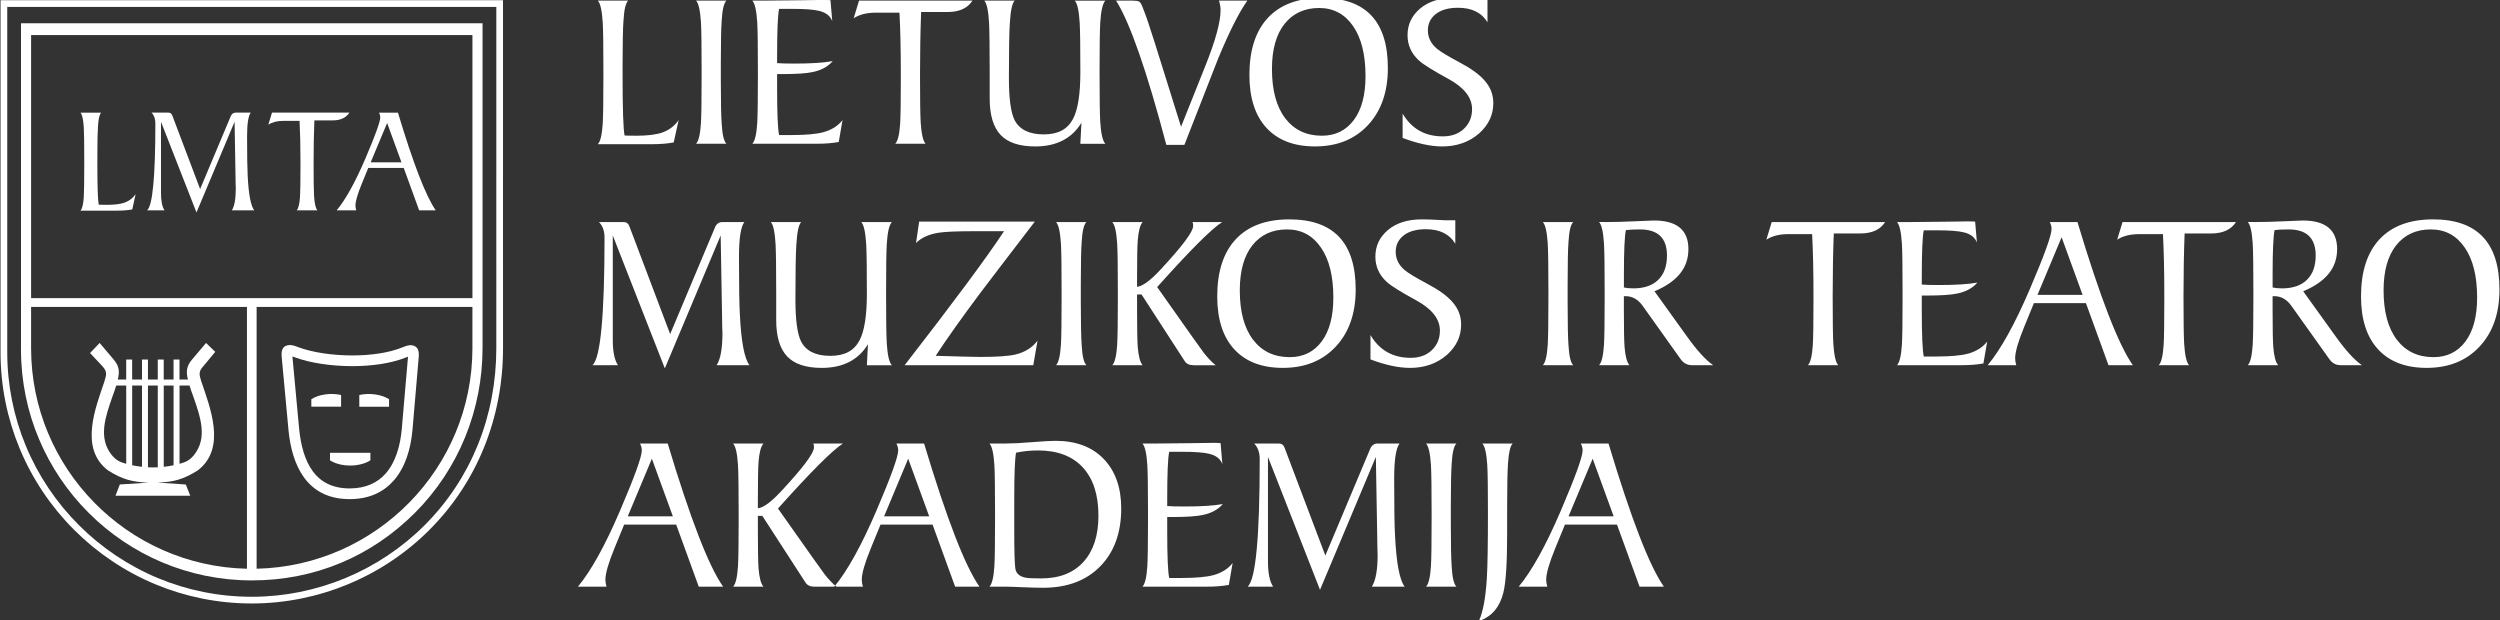 <svg viewBox="0 0 1600 397" version="1.1" xmlns="http://www.w3.org/2000/svg" id="Layer_1">
  
  <rect x="0" y="0" width="1600" height="397" fill="#333333" stroke="none"/>
  
  <defs>
    <style>
      .st0 {
        fill: #fff;
      }
    </style>
  </defs>
  <path d="M382.58.39h19.44c-1.62,1.62-2.62,5.95-3,13.01-.38,4.95-.57,14.53-.57,28.73v5.86c0,21.72.43,34.63,1.28,38.73,1.81.1,4.34.14,7.58.14,7.05,0,12.53-.67,16.44-2,4.38-1.52,7.91-4.19,10.58-8l-3.14,14.29c-4,.76-8.77,1.14-14.29,1.14h-34.3c1.62-1.62,2.67-5.98,3.14-13.05.29-5.05.43-14.72.43-28.94v-5.88c0-15.29-.14-25.39-.43-30.25-.48-7.45-1.52-12.05-3.14-13.77h0ZM445.46,92c1.62-1.62,2.67-5.96,3.14-13.01.29-5.05.43-14.67.43-28.87v-5.86c0-15.24-.14-25.3-.43-30.16-.48-7.43-1.52-12-3.14-13.72h19.44c-1.62,1.62-2.62,5.81-3,12.58-.38,4.76-.57,13.96-.57,27.58v11.15c0,13.62.19,22.87.57,27.72.38,6.77,1.38,10.96,3,12.58h-19.44ZM481.48,92c1.62-1.62,2.67-5.96,3.14-13.01.29-5.05.43-14.67.43-28.87v-5.86c0-15.24-.14-25.3-.43-30.16-.48-7.43-1.52-12-3.14-13.72h8.86c6.38,0,13.58-.07,21.58-.21,8-.14,12.86-.21,14.58-.21h1.71c1.05.1,2.14.14,3.29.14l1.14,13.43c-1.24-3.33-4.05-5.53-8.43-6.57-3.33-.86-9.2-1.29-17.58-1.29h-8c-.86,3.81-1.28,13.81-1.28,30.01v4.72c2.19.19,5.91.29,11.15.29,10.48,0,18.63-.52,24.44-1.57-3.05,3.53-7.34,5.86-12.86,7-4,.86-10.34,1.29-19.01,1.29h-3.72v9.2c0,16.1.43,26.06,1.28,29.82h8.29c8.77,0,15.44-.6,20.01-1.81,5.34-1.48,9.43-4.07,12.29-7.77l-2.43,14.03c-4,.74-8.77,1.12-14.29,1.12h-41.02ZM572.95,92c1.62-1.62,2.67-5.86,3.14-12.72.29-4.76.43-13.96.43-27.58v-5.58c0-14.48-.29-27.15-.86-38.01h-15.15c-5.81,0-10.53,1.19-14.15,3.57l3.43-11.29h72.6c-3.05,4.76-8.19,7.19-15.43,7.29h-17.44c-.48,12.51-.71,25.96-.71,40.37,0,15.36.14,25.49.43,30.35.48,7.36,1.52,11.89,3.14,13.6h-19.44ZM691.42,92l.71-13.43c-6.19,10.1-16.05,15.15-29.58,15.15-10.2,0-17.6-2.48-22.22-7.43-4.62-4.95-6.93-12.67-6.93-23.15v-17.01c0-16.01-.14-26.53-.4-31.58-.45-7.72-1.48-12.43-3.03-14.15h19.44c-1.62,1.52-2.67,6.43-3.14,14.72-.38,5.91-.57,17.53-.57,34.87,0,12.96,1.19,21.87,3.57,26.73,3.14,6.19,9.38,9.29,18.72,9.29s15.2-3.29,18.72-9.86c3.14-5.91,4.72-15.91,4.72-30.01,0-16.01-.14-26.53-.43-31.58-.48-7.72-1.52-12.43-3.14-14.15h19.58c-1.71,1.71-2.81,6.43-3.29,14.15-.29,5.05-.43,15.58-.43,31.58s.14,26.58.43,31.73c.48,7.72,1.57,12.43,3.29,14.15h-16.01ZM746.45,92.71c-12.48-47.26-23.2-78.03-32.16-92.32h10.43c2.19,0,3.64.21,4.36.64.72.43,1.45,1.64,2.21,3.64,2.1,5.24,4.72,12.91,7.86,23.01l16.72,53.45,15.58-39.02c6.48-16.2,9.72-28.06,9.72-35.59,0-1.81-.33-3.86-1-6.15h18.15c-5.43,7.72-11.67,20.1-18.72,37.16-7.15,18.39-14.34,36.78-21.58,55.17h-11.58ZM841.63,93.71c-13.43,0-23.79-3.95-31.08-11.86-7.29-7.91-10.93-19.2-10.93-33.87,0-15.91,3.96-28.11,11.86-36.59,7.91-8.48,19.34-12.72,34.3-12.72,28.3,0,42.45,14.96,42.45,44.88,0,15.24-4.24,27.41-12.72,36.51-8.48,9.1-19.77,13.65-33.87,13.65h0ZM846.06,86.85c8.57,0,15.36-3.33,20.37-10,5-6.67,7.5-16.06,7.5-28.15,0-13.72-2.67-24.42-8-32.08-5.34-7.67-12.58-11.51-21.72-11.51s-16.7,3.38-22.08,10.15c-5.38,6.76-8.08,16.39-8.08,28.87,0,13.62,2.84,24.15,8.5,31.58,5.67,7.43,13.51,11.15,23.51,11.15h0ZM897.68,88.28v-15.58c5.72,9.72,14.29,14.58,25.72,14.58,5.62,0,10.15-1.64,13.58-4.93,3.43-3.29,5.14-7.46,5.14-12.5,0-7.43-5.1-13.91-15.29-19.44-9.62-5.24-15.82-9.1-18.58-11.58-4.95-4.48-7.43-9.91-7.43-16.29,0-6.86,2.69-12.55,8.08-17.08,5.38-4.53,12.6-6.79,21.65-6.79,2.86,0,5.98.1,9.36.29s5.31.29,5.79.29h6.29v15.01c-3.72-6.19-10-9.29-18.86-9.29-6.1,0-10.84,1.33-14.22,4-3.38,2.67-5.07,6.15-5.07,10.43,0,4.57,1.91,8.48,5.72,11.72,2.29,1.91,7,4.76,14.15,8.58,7.62,4,13.1,7.95,16.44,11.86,3.72,4.19,5.57,9,5.57,14.43,0,7.53-3.05,14.01-9.15,19.44-6.38,5.53-14.24,8.29-23.58,8.29-7.24,0-15.67-1.81-25.3-5.43h0ZM425.48,235.73l-33.3-85.04v66.88c0,7.43,1.09,12.82,3.29,16.15h-16.29c5.14-4.48,7.72-31.68,7.72-81.61,0-4.29-1.19-7.62-3.57-10h15.79c1.79,0,3.02.88,3.67,2.67l26.11,69.03,28.75-68.41c.95-2.19,2.53-3.29,4.72-3.29h14.01c-2.29,3.05-3.43,10.48-3.43,22.29,0,18.2.19,30.54.57,37.02.86,17.34,2.9,28.11,6.14,32.3h-21.01c2.48-3.81,3.72-10.72,3.72-20.72,0,.1-.05-1-.14-3.29,0-2.76-.05-5.77-.14-9l-.86-50.02-35.73,85.04h0ZM554.8,233.73l.71-13.43c-6.19,10.1-16.05,15.15-29.58,15.15-10.2,0-17.6-2.48-22.23-7.43-4.62-4.95-6.93-12.67-6.93-23.15v-17.01c0-16.01-.14-26.53-.4-31.58-.45-7.72-1.48-12.43-3.03-14.15h19.44c-1.62,1.52-2.67,6.43-3.14,14.72-.38,5.91-.57,17.53-.57,34.87,0,12.96,1.19,21.87,3.57,26.73,3.14,6.19,9.38,9.29,18.72,9.29s15.2-3.29,18.72-9.86c3.14-5.91,4.72-15.91,4.72-30.01,0-16.01-.14-26.53-.43-31.58-.48-7.72-1.52-12.43-3.14-14.15h19.58c-1.71,1.71-2.81,6.43-3.29,14.15-.29,5.05-.43,15.58-.43,31.58s.14,26.58.43,31.73c.48,7.72,1.57,12.43,3.29,14.15h-16.01ZM578.97,233.73c31.44-40.49,52.64-69.08,63.6-85.75h-20.44c-10.19,0-17.44.34-21.72,1-6.19,1.05-10.91,3.24-14.15,6.57l2-13.72h74.03c-17.05,22.2-28.77,37.54-35.16,46.02-11.62,15.53-21.06,28.82-28.3,39.87,15.53.48,25.15.72,28.87.72,10.29,0,17.72-.52,22.3-1.57,6.1-1.52,10.77-4.48,14.01-8.86l-2.71,15.72h-82.32ZM675.85,233.73c1.62-1.62,2.67-5.96,3.14-13.01.29-5.05.43-14.67.43-28.87v-5.86c0-15.24-.14-25.3-.43-30.16-.48-7.43-1.52-12-3.14-13.72h19.44c-1.62,1.62-2.62,5.81-3,12.58-.38,4.76-.57,13.96-.57,27.58v11.15c0,13.62.19,22.87.57,27.72.38,6.77,1.38,10.96,3,12.58h-19.44ZM727.73,183.57c3.53-.38,8.48-4,14.86-10.86,14.01-15.05,21.01-24.39,21.01-28.01v-.71c0-.76-.14-1.38-.43-1.86h19.01c-6.67,4.19-20.53,18.06-41.59,41.59l23.01,32.59c3.91,5.43,6.24,8.67,7,9.72,2.57,3.24,5.05,5.81,7.43,7.72h-14.15c-2.67,0-4.57-.91-5.72-2.72l-27.58-42.59h-2.86v9.86c0,11.81.14,19.72.43,23.72.48,6,1.52,9.91,3.14,11.72h-19.44c1.62-1.62,2.67-5.96,3.14-13.01.29-5.05.43-14.67.43-28.87v-5.86c0-15.24-.14-25.3-.43-30.16-.48-7.43-1.52-12-3.14-13.72h19.44c-1.62,1.81-2.67,5.72-3.14,11.72-.29,3.91-.43,11.77-.43,23.58v6.15h0ZM821.05,235.44c14.1,0,25.39-4.55,33.87-13.65,8.48-9.1,12.72-21.27,12.72-36.51,0-29.92-14.15-44.88-42.45-44.88-14.96,0-26.39,4.24-34.3,12.72-7.91,8.48-11.86,20.68-11.86,36.59,0,14.67,3.64,25.96,10.93,33.87,7.29,7.91,17.65,11.86,31.08,11.86h0ZM825.48,228.58c-10,0-17.84-3.72-23.51-11.15-5.67-7.43-8.5-17.96-8.5-31.58,0-12.48,2.69-22.1,8.07-28.87,5.38-6.76,12.74-10.15,22.08-10.15s16.39,3.83,21.72,11.51c5.34,7.67,8,18.36,8,32.08,0,12.1-2.5,21.49-7.5,28.15-5,6.67-11.79,10-20.36,10h0ZM877.1,230.01v-15.58c5.72,9.72,14.29,14.58,25.72,14.58,5.62,0,10.15-1.64,13.58-4.93,3.43-3.29,5.14-7.46,5.14-12.5,0-7.43-5.1-13.91-15.29-19.44-9.62-5.24-15.82-9.1-18.58-11.58-4.95-4.48-7.43-9.91-7.43-16.29,0-6.86,2.69-12.55,8.07-17.08,5.38-4.53,12.6-6.79,21.65-6.79,2.86,0,5.98.1,9.36.29,3.38.19,5.31.29,5.79.29h6.29v15.01c-3.72-6.19-10-9.29-18.86-9.29-6.1,0-10.84,1.33-14.22,4-3.38,2.67-5.07,6.15-5.07,10.43,0,4.57,1.91,8.48,5.72,11.72,2.29,1.91,7,4.76,14.15,8.58,7.62,4,13.1,7.95,16.44,11.86,3.72,4.19,5.57,9,5.57,14.43,0,7.53-3.05,14.01-9.15,19.44-6.38,5.53-14.24,8.29-23.58,8.29-7.24,0-15.67-1.81-25.3-5.43h0ZM987.41,233.73c1.62-1.62,2.67-5.96,3.14-13.01.29-5.05.43-14.67.43-28.87v-5.86c0-15.24-.14-25.3-.43-30.16-.48-7.43-1.52-12-3.14-13.72h19.44c-1.62,1.62-2.62,5.81-3,12.58-.38,4.76-.57,13.96-.57,27.58v11.15c0,13.62.19,22.87.57,27.72.38,6.77,1.38,10.96,3,12.58h-19.44ZM1039.29,183.99c1.62.38,3.62.57,6,.57,6.95,0,12.29-1.83,16.01-5.5,3.72-3.67,5.57-8.84,5.57-15.51,0-11.15-5.76-16.72-17.29-16.72-3.72,0-6.72.14-9,.43-.86,3.91-1.28,13.43-1.28,28.58v8.15h0ZM1027.56,142.12c5.53,0,11.75-.17,18.65-.5,6.91-.34,11.03-.5,12.36-.5,14.67,0,22.01,6.1,22.01,18.29s-7.24,20.91-21.7,27.01l20.44,28.44c6.65,9.34,12.36,15.62,17.13,18.86h-13.58c-2.95,0-5.34-1.24-7.15-3.72l-24.44-34.3c-2.95-4.1-6.57-6.15-10.86-6.15h-1.14v8.72c0,11.81.14,19.72.43,23.72.48,6,1.52,9.91,3.14,11.72h-19.44c1.62-1.62,2.67-5.96,3.14-13.01.29-5.05.43-14.67.43-28.87v-5.86c0-15.24-.14-25.3-.43-30.16-.48-7.43-1.52-12-3.14-13.72h4.14ZM1157.05,233.73c1.62-1.62,2.67-5.86,3.14-12.72.29-4.76.43-13.96.43-27.58v-5.58c0-14.48-.29-27.15-.86-38.01h-15.15c-5.81,0-10.53,1.19-14.15,3.57l3.43-11.29h72.6c-3.05,4.76-8.19,7.19-15.43,7.29h-17.44c-.48,12.51-.71,25.96-.71,40.37,0,15.36.14,25.49.43,30.35.48,7.36,1.52,11.89,3.14,13.6h-19.44ZM1214.07,233.73c1.62-1.62,2.67-5.96,3.14-13.01.29-5.05.43-14.67.43-28.87v-5.86c0-15.24-.14-25.3-.43-30.16-.48-7.43-1.52-12-3.14-13.72h8.86c6.38,0,13.58-.07,21.58-.21,8-.14,12.86-.21,14.58-.21h1.71c1.05.1,2.14.14,3.29.14l1.14,13.43c-1.24-3.33-4.05-5.53-8.43-6.57-3.33-.86-9.2-1.29-17.58-1.29h-8c-.86,3.81-1.28,13.81-1.28,30.01v4.72c2.19.19,5.91.29,11.15.29,10.48,0,18.63-.52,24.44-1.57-3.05,3.53-7.34,5.86-12.86,7-4,.86-10.34,1.29-19.01,1.29h-3.72v9.2c0,16.1.43,26.06,1.28,29.82h8.29c8.77,0,15.44-.6,20.01-1.81,5.34-1.48,9.43-4.07,12.29-7.77l-2.43,14.03c-4,.74-8.77,1.12-14.29,1.12h-41.02ZM1272.12,233.73c8.38-10.1,17.34-26.25,26.87-48.45,9.34-21.82,14.01-34.73,14.01-38.73,0-1.43-.38-2.91-1.14-4.43h17.72c14.39,47.93,26.2,78.46,35.44,91.61h-15.58l-14.44-39.73h-33.3l-6.15,15.01c-3.91,9.53-5.86,16.29-5.86,20.29,0,1.33.24,2.81.71,4.43h-18.29ZM1303.99,188.71h28.87l-13.43-36.87-15.43,36.87h0ZM1381.57,233.73h19.44c-1.62-1.71-2.67-6.24-3.14-13.6-.29-4.86-.43-14.98-.43-30.35,0-14.41.24-27.87.71-40.37h17.44c7.24-.1,12.39-2.52,15.43-7.29h-72.6l-3.43,11.29c3.62-2.38,8.34-3.57,14.15-3.57h15.15c.57,10.86.86,23.53.86,38.01v5.58c0,13.62-.14,22.82-.43,27.58-.48,6.86-1.52,11.1-3.14,12.72h0ZM1454.46,183.99c1.62.38,3.62.57,6,.57,6.95,0,12.29-1.83,16.01-5.5,3.72-3.67,5.57-8.84,5.57-15.51,0-11.15-5.76-16.72-17.29-16.72-3.72,0-6.72.14-9,.43-.86,3.91-1.28,13.43-1.28,28.58v8.15h0ZM1442.74,142.12c5.53,0,11.75-.17,18.65-.5,6.91-.34,11.03-.5,12.36-.5,14.67,0,22.01,6.1,22.01,18.29s-7.24,20.91-21.7,27.01l20.44,28.44c6.65,9.34,12.36,15.62,17.13,18.86h-13.58c-2.95,0-5.34-1.24-7.15-3.72l-24.44-34.3c-2.95-4.1-6.57-6.15-10.86-6.15h-1.14v8.72c0,11.81.14,19.72.43,23.72.48,6,1.52,9.91,3.14,11.72h-19.44c1.62-1.62,2.67-5.96,3.14-13.01.29-5.05.43-14.67.43-28.87v-5.86c0-15.24-.14-25.3-.43-30.16-.48-7.43-1.52-12-3.14-13.72h4.14ZM1553.07,235.44c14.1,0,25.39-4.55,33.87-13.65,8.48-9.1,12.72-21.27,12.72-36.51,0-29.92-14.15-44.88-42.45-44.88-14.96,0-26.39,4.24-34.3,12.72-7.91,8.48-11.86,20.68-11.86,36.59,0,14.67,3.64,25.96,10.93,33.87,7.29,7.91,17.65,11.86,31.08,11.86h0ZM1557.5,228.58c-10,0-17.84-3.72-23.51-11.15-5.67-7.43-8.5-17.96-8.5-31.58,0-12.48,2.69-22.1,8.07-28.87,5.38-6.76,12.74-10.15,22.08-10.15s16.39,3.83,21.72,11.51c5.34,7.67,8,18.36,8,32.08,0,12.1-2.5,21.49-7.5,28.15-5,6.67-11.79,10-20.36,10h0ZM369.88,375.46c8.38-10.1,17.34-26.25,26.87-48.45,9.34-21.82,14.01-34.73,14.01-38.73,0-1.43-.38-2.91-1.14-4.43h17.72c14.39,47.93,26.2,78.46,35.44,91.61h-15.58l-14.44-39.73h-33.3l-6.15,15.01c-3.91,9.53-5.86,16.29-5.86,20.29,0,1.33.24,2.81.71,4.43h-18.29ZM401.76,330.44h28.87l-13.43-36.87-15.43,36.87h0ZM485.05,325.3c3.53-.38,8.48-4,14.86-10.86,14.01-15.05,21.01-24.39,21.01-28.01v-.71c0-.76-.14-1.38-.43-1.86h19.01c-6.67,4.19-20.53,18.06-41.59,41.59l23.01,32.59c3.91,5.43,6.24,8.67,7,9.72,2.57,3.24,5.05,5.81,7.43,7.72h-14.15c-2.67,0-4.57-.91-5.72-2.72l-27.58-42.59h-2.86v9.86c0,11.81.14,19.72.43,23.72.48,6,1.52,9.91,3.14,11.72h-19.44c1.62-1.62,2.67-5.96,3.14-13.01.29-5.05.43-14.67.43-28.87v-5.86c0-15.24-.14-25.3-.43-30.15-.48-7.43-1.52-12-3.14-13.72h19.44c-1.62,1.81-2.67,5.72-3.14,11.72-.29,3.91-.43,11.77-.43,23.58v6.15h0ZM533.95,375.46h18.29c-.48-1.62-.71-3.1-.71-4.43,0-4,1.95-10.77,5.86-20.29l6.15-15.01h33.3l14.44,39.73h15.58c-9.24-13.15-21.06-43.68-35.44-91.61h-17.72c.76,1.52,1.14,3,1.14,4.43,0,4-4.67,16.91-14.01,38.73-9.53,22.2-18.49,38.35-26.87,48.45h0ZM565.82,330.44l15.43-36.87,13.43,36.87h-28.87ZM633.26,375.46c1.62-1.62,2.67-5.96,3.14-13.01.29-5.05.43-14.67.43-28.87v-5.86c0-15.24-.14-25.3-.43-30.15-.48-7.43-1.52-12-3.14-13.72h10.43c4.19,0,9.79-.29,16.79-.86,7-.57,11.98-.86,14.94-.86,13.24,0,23.58,3.88,31.01,11.65,7.43,7.77,11.15,18.32,11.15,31.66,0,15.53-4.48,27.87-13.43,37.01-8.96,9.15-21.15,13.72-36.59,13.72-3.43,0-7.86-.12-13.29-.36-5.43-.24-9.2-.36-11.29-.36h-9.72ZM650.26,289.71c-.76,4.19-1.14,14.01-1.14,29.44v20.87c0,12.86.24,20.84.71,23.94.48,3.1,2.72,5.03,6.72,5.79,1.52.29,4.81.43,9.86.43,11.62,0,20.63-3.53,27.01-10.58,6.38-7.05,9.58-16.91,9.58-29.58,0-13.34-3.33-23.63-10-30.87-6.67-7.24-16.2-10.86-28.58-10.86-5.05,0-9.77.48-14.15,1.43h0ZM731.15,375.46c1.62-1.62,2.67-5.96,3.14-13.01.29-5.05.43-14.67.43-28.87v-5.86c0-15.24-.14-25.3-.43-30.15-.48-7.43-1.52-12-3.14-13.72h8.86c6.38,0,13.58-.07,21.58-.21,8-.14,12.86-.21,14.58-.21h1.71c1.05.1,2.14.14,3.29.14l1.14,13.43c-1.24-3.33-4.05-5.53-8.43-6.57-3.33-.86-9.2-1.29-17.58-1.29h-8c-.86,3.81-1.28,13.81-1.28,30.01v4.72c2.19.19,5.91.29,11.15.29,10.48,0,18.63-.52,24.44-1.57-3.05,3.53-7.34,5.86-12.86,7-4,.86-10.34,1.29-19.01,1.29h-3.72v9.2c0,16.1.43,26.06,1.28,29.82h8.29c8.77,0,15.44-.6,20.01-1.81,5.34-1.48,9.43-4.07,12.29-7.77l-2.43,14.03c-4,.74-8.77,1.12-14.29,1.12h-41.02ZM844.8,377.46l-33.3-85.03v66.88c0,7.43,1.09,12.82,3.29,16.15h-16.29c5.14-4.48,7.72-31.68,7.72-81.61,0-4.29-1.19-7.62-3.57-10h15.79c1.79,0,3.03.88,3.67,2.67l26.11,69.03,28.75-68.41c.95-2.19,2.53-3.29,4.72-3.29h14.01c-2.29,3.05-3.43,10.48-3.43,22.29,0,18.2.19,30.54.57,37.02.86,17.34,2.9,28.11,6.14,32.3h-21.01c2.48-3.81,3.72-10.72,3.72-20.72,0,.1-.05-1-.14-3.29,0-2.76-.05-5.77-.14-9l-.86-50.02-35.73,85.03h0ZM912.66,375.46c1.62-1.62,2.67-5.96,3.14-13.01.29-5.05.43-14.67.43-28.87v-5.86c0-15.24-.14-25.3-.43-30.15-.48-7.43-1.52-12-3.14-13.72h19.44c-1.62,1.62-2.62,5.81-3,12.58-.38,4.76-.57,13.96-.57,27.58v11.15c0,13.62.19,22.87.57,27.72.38,6.77,1.38,10.96,3,12.58h-19.44ZM948.7,283.85h19.44c-1.52,1.43-2.53,5.57-3,12.43-.38,5.24-.57,14.72-.57,28.44v17.01c0,18.67-.81,31.2-2.43,37.59-2.29,9.24-7.38,15.24-15.29,18.01l-.14-.43c2.48-5.62,4.1-14.48,4.86-26.58.48-7.62.71-21.82.71-42.59,0-15.24-.14-25.3-.43-30.15-.48-7.43-1.52-12-3.14-13.72h0ZM971.99,375.46c8.38-10.1,17.34-26.25,26.87-48.45,9.34-21.82,14.01-34.73,14.01-38.73,0-1.43-.38-2.91-1.14-4.43h17.72c14.39,47.93,26.2,78.46,35.44,91.61h-15.58l-14.44-39.73h-33.3l-6.15,15.01c-3.91,9.53-5.86,16.29-5.86,20.29,0,1.33.24,2.81.71,4.43h-18.29ZM1003.87,330.44h28.87l-13.43-36.87-15.43,36.87Z" class="st0"></path>
  <g>
    <path d="M274.84,339.11c15.37-15.38,27.06-33.3,34.95-52.77,8.06-19.91,12.15-41.43,12.15-63.5l-.02-73.17c0-49.13-.03-98.27.01-147.41V.12s-2.14,0-2.14,0H.35v225.29h-.01c0,21.76,4.33,42.53,12.18,61.48,8.16,19.69,20.1,37.4,34.92,52.22,14.82,14.82,32.53,26.77,52.22,34.92,18.95,7.85,39.71,12.19,61.47,12.19h0c21.26,0,42.17-4.26,61.52-12.27,19.37-8.02,37.16-19.8,52.19-34.83h0ZM161.13,381.93h0c-21.2,0-41.41-4.22-59.84-11.86-19.13-7.93-36.37-19.56-50.81-34-14.44-14.44-26.07-31.67-33.99-50.81-7.63-18.43-11.85-38.64-11.85-59.85h0V4.42h313.01c-.04,48.42-.03,96.84-.01,145.26,0,8.13,0,21.68,0,73.17,0,21.53-3.98,42.5-11.83,61.89-7.67,18.94-19.04,36.37-34.01,51.35-14.64,14.64-31.96,26.1-50.78,33.9-18.84,7.8-39.2,11.95-59.89,11.95h0Z" class="st0"></path>
    <path d="M308.83,14.87H13.44v208.88c0,40.78,16.54,77.71,43.26,104.43,26.73,26.74,63.66,43.28,104.43,43.28s76.81-15.63,104.44-43.27c28.01-28.02,43.26-65.98,43.26-105.48V14.87h0ZM158.05,363.99c-76.5-1.7-138.15-64.26-138.15-141.17h0v-26.39h138.15v167.56h0ZM302.35,222.82h0c0,76.9-61.63,139.45-138.11,141.17v-167.55h138.11v26.39h0ZM302.36,190.81H19.91V22.46h282.45v168.35h0Z" class="st0"></path>
    <path d="M53.64,125.9c-.32,4.83-1.04,7.8-2.14,8.91h23.41c3.77,0,7.02-.26,9.75-.78l2.14-9.76c-1.82,2.6-4.23,4.42-7.22,5.46-2.66.91-6.4,1.37-11.22,1.37-2.21,0-3.93-.04-5.17-.1-.59-2.8-.88-11.61-.88-26.43v-4c0-9.69.13-16.22.39-19.6.26-4.81.94-7.77,2.05-8.88h-13.27c1.11,1.17,1.82,4.31,2.14,9.4.2,3.31.3,10.21.3,20.64v4.02c0,9.7-.1,16.3-.3,19.75h0Z" class="st0"></path>
    <path d="M105.28,134.61c-1.5-2.28-2.25-5.95-2.25-11.03v-45.64l22.72,58.03,24.38-58.03.59,34.14c.06,2.21.09,4.26.09,6.14.07,1.56.1,2.31.1,2.24,0,6.82-.85,11.54-2.53,14.14h14.33c-2.21-2.86-3.61-10.21-4.19-22.05-.26-4.42-.39-12.84-.39-25.26,0-8.06.78-13.13,2.34-15.22h-9.55c-1.5,0-2.57.75-3.22,2.25l-19.62,46.69-17.81-47.11c-.44-1.22-1.29-1.82-2.5-1.82h-10.78c1.62,1.62,2.44,3.9,2.44,6.83,0,34.07-1.75,52.63-5.27,55.69h11.12Z" class="st0"></path>
    <path d="M191.72,77.36c.39,7.41.58,16.06.58,25.94v3.8c0,9.3-.1,15.58-.29,18.82-.33,4.68-1.04,7.57-2.14,8.68h13.26c-1.11-1.17-1.82-4.26-2.14-9.28-.19-3.31-.29-10.22-.29-20.71,0-9.84.16-19.02.49-27.56h11.9c4.94-.06,8.45-1.72,10.53-4.97h-49.54l-2.34,7.71c2.47-1.63,5.69-2.44,9.66-2.44h10.33Z" class="st0"></path>
    <path d="M215.49,134.61h12.49c-.33-1.11-.49-2.12-.49-3.03,0-2.73,1.33-7.34,4-13.85l4.19-10.24h22.72l9.85,27.12h10.63c-6.31-8.98-14.37-29.81-24.19-62.52h-12.1c.52,1.04.78,2.05.78,3.03,0,2.73-3.19,11.54-9.56,26.43-6.5,15.15-12.61,26.17-18.34,33.06h0ZM247.77,78.72l9.17,25.17h-19.7l10.53-25.17h0Z" class="st0"></path>
    <path d="M184.65,275.51c1.14,11.16,3.99,21.98,9.95,30.11,6.17,8.42,15.48,13.87,29.33,13.82,12.58-.05,21.64-4.63,28-11.83,7.49-8.48,11.04-20.48,12.09-32.82l3.97-46.32c.44-4.85-1.17-6.9-4.16-7.46-2.03-.38-4.06.41-6.4,1.35-8.78,3.55-20.38,5.12-31.99,5.12-12.69,0-25.31-1.9-34.22-5.18l-.46-.17c-2.09-.77-3.93-1.46-5.79-1.28-3.35.32-5.2,2.28-4.69,7.53l4.38,47.12h0ZM188.39,228.58l.46.17c9.6,3.53,23.09,5.58,36.59,5.58,12.42,0,24.93-1.72,34.54-5.61l1.15-.46-3.96,45.97c-.94,11.03-3.99,21.62-10.36,28.84-5.12,5.79-12.51,9.48-22.87,9.52-11.34.04-18.88-4.31-23.8-11.03-5.13-7.01-7.62-16.67-8.66-26.75l-4.34-46.69c.38.14.81.29,1.26.46h0Z" class="st0"></path>
    <path d="M218.29,252.79c-6.35-1.46-14.29-.42-19.04,2.7v4.79h19.04v-7.5h0Z" class="st0"></path>
    <path d="M248.99,255.5c-4.74-3.13-12.69-4.16-19.04-2.7v7.5h19.04v-4.79h0Z" class="st0"></path>
    <path d="M211.19,294.61c1.87,1.23,4.24,2.14,6.82,2.7h0c1.88.43,3.9.64,5.94.65h.34c2.04,0,4.06-.22,5.94-.65h0c2.57-.56,4.95-1.46,6.82-2.7v-4.8h-25.86v4.8h0Z" class="st0"></path>
    <path d="M66.92,243.87c-5.7,16.92-16.38,43.02,2.19,57.18,9.19,5.78,15.49,7.48,25.89,7.82l-18.32,1.19-2.76,7.19h47.84l-2.84-7.17-18.24-1.21c10.4-.34,16.7-2.04,25.88-7.82,18.57-14.16,7.89-40.26,2.19-57.18-1.34-4.34-1.74-6.11,1.5-9.64l7.49-9.05-5.87-5.68-8.99,10.63c-3.84,4.5-3.72,8.21-2.62,12.76h-5.38v-12.79h-3.81v12.79h-6.29v-12.79h-3.81v12.79h-6.29v-12.79h-3.81v12.79h-6.29v-12.79h-3.81v12.79h-5.38c1.1-4.56,1.22-8.26-2.62-12.76l-8.99-10.63-6.14,6.44,7.76,8.28c3.23,3.53,2.84,5.3,1.5,9.64h0ZM114.9,246.72h6.4c.6,2.26,1.53,4.53,2.3,6.75,4.71,13.46,9.33,26.67.64,37.66-3.13,3.8-5.56,4.61-9.34,5.71v-50.11h0ZM104.8,246.72h6.29v51.04c-2.07.42-4.18.79-6.29,1v-52.04h0ZM94.69,246.72h6.29v52.35c-2.16.13-4.18.11-6.29,0v-52.35h0ZM84.59,246.72h6.29v52.04c-2.1-.21-4.21-.58-6.29-1v-51.04h0ZM74.38,246.72h6.4v50.11c-3.79-1.1-6.21-1.9-9.34-5.71-8.69-10.99-4.07-24.2.64-37.66.77-2.21,1.7-4.48,2.3-6.75h0Z" class="st0"></path>
  </g>
</svg>